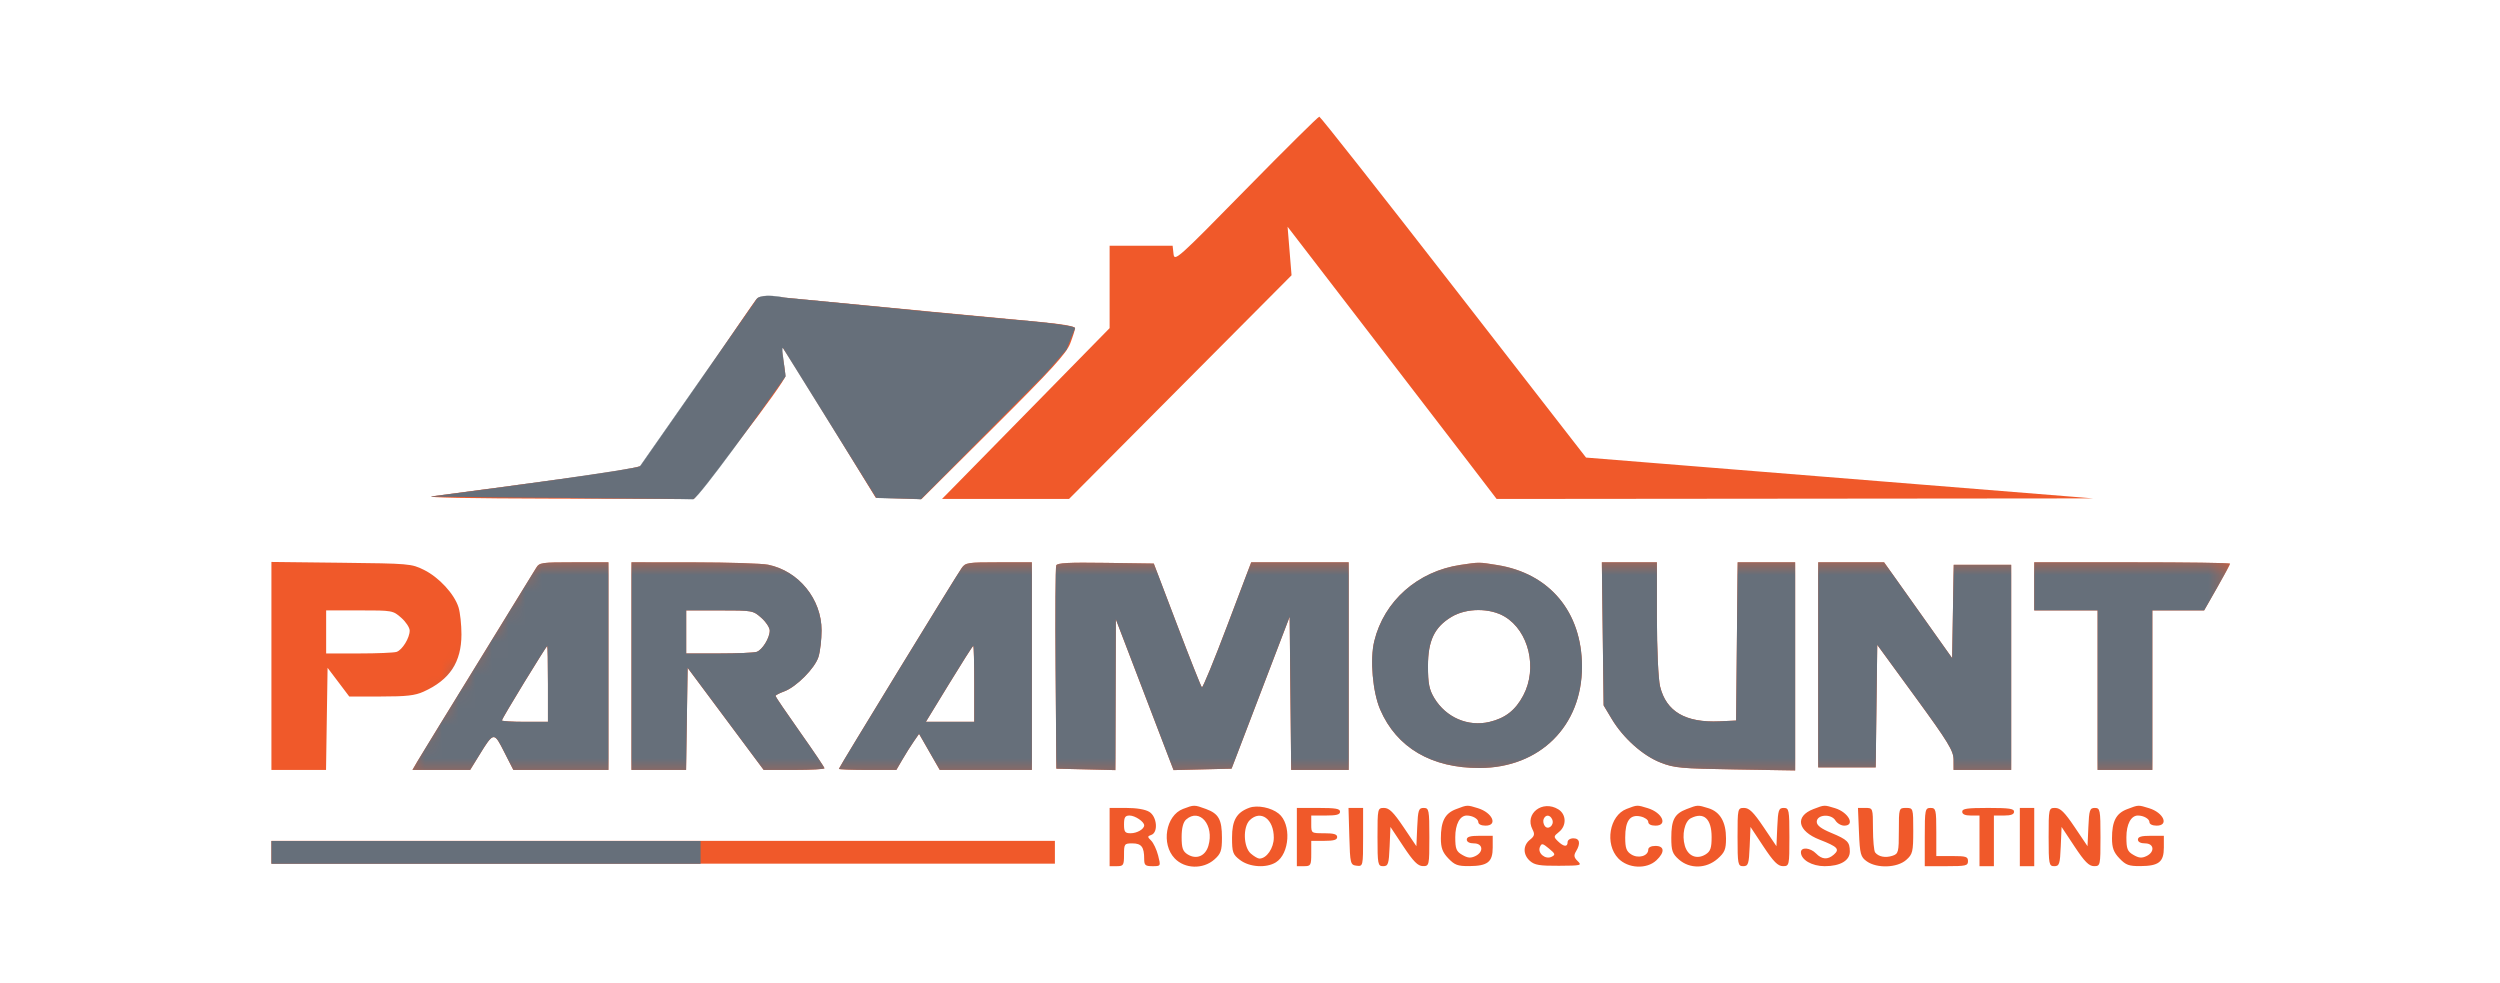 <svg width="150" height="59" viewBox="0 0 150 59" fill="none" xmlns="http://www.w3.org/2000/svg">
<g clip-path="url(#clip0_5256_2131)">
<path fill-rule="evenodd" clip-rule="evenodd" d="M95.162 27.454L87.221 17.23C82.853 11.606 79.225 7.003 79.158 7C79.092 6.997 77.109 8.96 74.751 11.363C70.651 15.543 70.463 15.71 70.412 15.238L70.357 14.744H68.467H66.577V17.216V19.688L62.408 23.939C60.116 26.278 57.853 28.584 57.379 29.065L56.519 29.938H60.33H64.141L70.817 23.227L77.493 16.517L77.374 15.06L77.255 13.604L81.87 19.606C84.409 22.907 87.231 26.582 88.142 27.773L89.798 29.938L107.697 29.921L125.597 29.904L110.379 28.679L95.162 27.454ZM62.472 19.324C59.213 19.021 52.743 18.404 49.427 18.081C45.817 17.73 45.587 17.724 45.367 17.973C45.275 18.077 43.738 20.316 41.952 22.949C40.166 25.581 38.61 27.826 38.494 27.936C38.364 28.06 36.088 28.428 32.598 28.891C29.472 29.306 26.486 29.703 25.963 29.773C25.366 29.854 28.102 29.908 33.322 29.92L41.63 29.938L44.374 26.406C45.883 24.463 47.117 22.736 47.117 22.569C47.117 22.402 47.056 21.923 46.98 21.505C46.904 21.087 46.893 20.789 46.954 20.842C47.015 20.895 48.298 22.946 49.804 25.4L52.544 29.862L53.916 29.906L55.287 29.95L59.606 25.652C63.092 22.183 63.981 21.209 64.214 20.605C64.373 20.193 64.503 19.779 64.503 19.685C64.503 19.578 63.736 19.442 62.472 19.324ZM27.511 36.438C27.257 35.634 26.336 34.637 25.437 34.193C24.684 33.821 24.577 33.812 20.476 33.765L16.285 33.717V39.957V46.197H17.923H19.562L19.608 43.133L19.655 40.069L20.305 40.929L20.955 41.79H22.861C24.392 41.79 24.893 41.733 25.409 41.502C26.98 40.795 27.682 39.737 27.687 38.068C27.688 37.483 27.609 36.749 27.511 36.438ZM36.506 46.197V39.967V33.737H34.438C32.469 33.737 32.36 33.754 32.166 34.079C32.054 34.267 30.468 36.848 28.642 39.815C26.816 42.782 25.192 45.431 25.033 45.703L24.745 46.197H26.477H28.21L28.685 45.422C29.192 44.596 29.426 44.214 29.63 44.226C29.806 44.237 29.96 44.544 30.25 45.114L30.801 46.197H33.653H36.506ZM49.294 37.825C49.295 35.948 47.919 34.257 46.085 33.883C45.712 33.806 43.715 33.743 41.647 33.741L37.888 33.737V39.967V46.197H39.526H41.165L41.211 43.134L41.258 40.071L43.54 43.134L45.821 46.197H47.644C48.647 46.197 49.468 46.151 49.468 46.096C49.468 46.041 48.806 45.061 47.998 43.917C47.191 42.774 46.529 41.802 46.529 41.757C46.529 41.712 46.761 41.591 47.044 41.488C47.776 41.221 48.89 40.101 49.108 39.413C49.209 39.091 49.293 38.376 49.294 37.825ZM61.911 46.197V39.967V33.737H59.927C58.057 33.737 57.93 33.757 57.703 34.079C57.348 34.583 50.332 46.055 50.332 46.131C50.332 46.167 51.108 46.197 52.056 46.197H53.781L54.139 45.58C54.335 45.241 54.642 44.753 54.82 44.496L55.143 44.029L55.764 45.113L56.385 46.197H59.148H61.911ZM72.113 41.24C72.062 41.197 71.392 39.508 70.624 37.487L69.227 33.813L66.343 33.771C64.128 33.739 63.439 33.775 63.374 33.924C63.328 34.03 63.31 36.818 63.335 40.119L63.38 46.121L65.151 46.164L66.923 46.207L66.936 41.681L66.95 37.156L68.681 41.681L70.412 46.207L72.153 46.164L73.894 46.121L75.636 41.562L77.379 37.004L77.424 41.6L77.47 46.197H79.196H80.921V39.967V33.737H77.997H75.072L73.638 37.528C72.85 39.613 72.164 41.283 72.113 41.24ZM94.918 39.989C94.912 36.721 92.98 34.409 89.834 33.902C89.277 33.813 89.013 33.767 88.75 33.766C88.483 33.764 88.215 33.806 87.639 33.892C85.064 34.274 83.044 36.057 82.456 38.468C82.189 39.562 82.359 41.523 82.811 42.573C83.794 44.859 85.895 46.092 88.785 46.081C92.395 46.067 94.925 43.555 94.918 39.989ZM99.604 41.187C99.498 40.754 99.414 38.924 99.414 37.072V33.737H97.762H96.11L96.163 38.03L96.216 42.322L96.706 43.14C97.394 44.289 98.572 45.341 99.636 45.756C100.463 46.08 100.831 46.113 104.123 46.168L107.709 46.227V39.982V33.737H105.984H104.258L104.212 38.485L104.166 43.234L103.179 43.279C101.13 43.373 99.972 42.696 99.604 41.187ZM117.128 39.488L115.087 36.612L113.045 33.737H111.068H109.092V39.891V46.045H110.817H112.542L112.588 42.368L112.635 38.692L114.925 41.829C116.897 44.532 117.214 45.053 117.214 45.582V46.197H118.943H120.671V40.043V33.889H118.947H117.222L117.175 36.688L117.128 39.488ZM133.026 35.26C133.455 34.509 133.806 33.859 133.806 33.816C133.806 33.773 131.162 33.737 127.93 33.737H122.054V35.181V36.624H123.955H125.856V41.41V46.197H127.498H129.14V41.41V36.624H130.693H132.247L133.026 35.26ZM19.569 39.207V37.916V36.624H21.57C23.55 36.624 23.575 36.628 24.076 37.068C24.354 37.312 24.581 37.658 24.581 37.836C24.581 38.276 24.137 38.998 23.795 39.113C23.641 39.164 22.628 39.207 21.542 39.207H19.569ZM41.172 39.207V37.916V36.624H43.173C45.154 36.624 45.178 36.628 45.679 37.068C45.956 37.312 46.184 37.658 46.184 37.836C46.184 38.276 45.74 38.998 45.398 39.113C45.245 39.164 44.23 39.207 43.145 39.207H41.172ZM85.678 39.967C85.678 38.436 86.068 37.624 87.097 37.009C87.994 36.473 89.395 36.469 90.282 36.998C91.734 37.866 92.26 40.097 91.397 41.726C90.927 42.614 90.319 43.09 89.367 43.315C88.08 43.62 86.764 43.052 86.06 41.89C85.752 41.381 85.678 41.008 85.678 39.967ZM30.111 43.224C30.111 43.176 30.714 42.152 31.451 40.948C32.187 39.744 32.809 38.758 32.833 38.755C32.857 38.753 32.876 39.777 32.876 41.031V43.31H31.494C30.733 43.31 30.111 43.271 30.111 43.224ZM55.552 43.31L56.944 41.031C57.709 39.777 58.362 38.751 58.395 38.751C58.428 38.751 58.454 39.777 58.454 41.031V43.31H57.004H55.552ZM73.317 50.269C73.317 49.172 73.121 48.819 72.358 48.539C71.658 48.282 71.644 48.282 70.98 48.536C69.945 48.932 69.658 50.643 70.481 51.503C71.089 52.138 72.18 52.169 72.862 51.57C73.251 51.227 73.317 51.039 73.317 50.269ZM76.549 51.742C77.386 51.227 77.493 49.437 76.723 48.817C76.273 48.453 75.445 48.288 74.959 48.466C74.196 48.744 73.922 49.215 73.922 50.252C73.922 51.143 73.968 51.272 74.407 51.604C74.972 52.031 75.975 52.096 76.549 51.742ZM89.131 49.539C89.889 49.539 89.551 48.76 88.677 48.492C88.353 48.393 88.196 48.341 88.041 48.345C87.877 48.349 87.715 48.415 87.358 48.551C86.697 48.803 86.452 49.276 86.452 50.297C86.452 50.87 86.552 51.141 86.899 51.503C87.283 51.904 87.462 51.97 88.152 51.966C89.262 51.959 89.563 51.721 89.563 50.852V50.147H88.785C88.209 50.147 88.007 50.206 88.007 50.375C88.007 50.517 88.171 50.603 88.439 50.603C88.985 50.603 89.036 51.123 88.514 51.368C88.236 51.499 88.064 51.483 87.737 51.294C87.377 51.087 87.316 50.933 87.316 50.231C87.316 49.455 87.594 48.932 88.005 48.932C88.349 48.932 88.699 49.132 88.699 49.328C88.699 49.452 88.877 49.539 89.131 49.539ZM93.536 49.92C94.005 49.547 93.986 48.861 93.499 48.56C92.549 47.975 91.46 48.821 91.949 49.764C92.099 50.053 92.07 50.167 91.798 50.384C91.37 50.725 91.371 51.281 91.8 51.659C92.081 51.905 92.372 51.953 93.539 51.947C94.881 51.939 94.929 51.927 94.657 51.663C94.437 51.45 94.416 51.32 94.561 51.082C94.849 50.608 94.786 50.299 94.402 50.299C94.21 50.299 94.056 50.4 94.056 50.527C94.056 50.834 93.825 50.814 93.477 50.476C93.208 50.214 93.211 50.179 93.536 49.92ZM99.327 49.539C100.085 49.539 99.747 48.76 98.873 48.492C98.543 48.391 98.385 48.339 98.23 48.344C98.074 48.35 97.92 48.412 97.595 48.536C96.56 48.932 96.273 50.643 97.096 51.503C97.68 52.113 98.796 52.169 99.384 51.619C99.899 51.136 99.874 50.755 99.327 50.755C99.063 50.755 98.895 50.842 98.895 50.978C98.895 51.359 98.306 51.531 97.885 51.271C97.584 51.086 97.513 50.889 97.513 50.244C97.513 49.244 97.803 48.849 98.436 48.988C98.689 49.044 98.895 49.191 98.895 49.314C98.895 49.453 99.061 49.539 99.327 49.539ZM103.561 50.303C103.561 49.316 103.206 48.708 102.504 48.492C102.177 48.392 102.02 48.341 101.864 48.345C101.703 48.349 101.543 48.414 101.199 48.545C100.472 48.823 100.278 49.187 100.278 50.269C100.278 51.039 100.344 51.227 100.733 51.57C101.388 52.146 102.373 52.127 103.056 51.526C103.483 51.151 103.561 50.962 103.561 50.303ZM110.653 49.539C111.331 49.539 110.913 48.739 110.107 48.492C109.78 48.392 109.623 48.341 109.468 48.345C109.307 48.349 109.148 48.413 108.806 48.544C107.671 48.978 107.852 49.866 109.18 50.382C110.258 50.801 110.4 50.951 110.032 51.275C109.664 51.597 109.322 51.577 108.965 51.211C108.618 50.854 108.055 50.807 108.055 51.135C108.055 51.586 108.713 51.971 109.485 51.971C110.416 51.971 110.994 51.632 110.99 51.088C110.987 50.515 110.852 50.38 109.869 49.971C109.26 49.717 109.005 49.522 109.005 49.309C109.005 48.869 109.867 48.805 110.123 49.226C110.228 49.398 110.467 49.539 110.653 49.539ZM129.399 49.539C130.157 49.539 129.819 48.76 128.945 48.492C128.621 48.393 128.464 48.341 128.309 48.345C128.145 48.349 127.982 48.415 127.626 48.551C126.965 48.803 126.72 49.276 126.72 50.297C126.72 50.87 126.82 51.141 127.167 51.503C127.551 51.904 127.73 51.97 128.42 51.966C129.53 51.959 129.831 51.721 129.831 50.852V50.147H129.053C128.477 50.147 128.275 50.206 128.275 50.375C128.275 50.517 128.439 50.603 128.707 50.603C129.253 50.603 129.304 51.123 128.782 51.368C128.504 51.499 128.331 51.483 128.005 51.294C127.645 51.087 127.584 50.933 127.584 50.231C127.584 49.455 127.862 48.932 128.274 48.932C128.617 48.932 128.967 49.132 128.967 49.328C128.967 49.452 129.145 49.539 129.399 49.539ZM69.076 50.095C69.503 49.95 69.423 48.998 68.958 48.712C68.718 48.564 68.2 48.476 67.576 48.476H66.577V50.223V51.971H67.009C67.406 51.971 67.441 51.915 67.441 51.287C67.441 50.634 67.464 50.603 67.941 50.603C68.485 50.603 68.651 50.819 68.651 51.527C68.651 51.915 68.714 51.971 69.151 51.971C69.65 51.971 69.651 51.969 69.487 51.327C69.396 50.973 69.207 50.571 69.066 50.434C68.838 50.213 68.84 50.175 69.076 50.095ZM79.539 48.932C80.192 48.932 80.403 48.876 80.403 48.704C80.403 48.521 80.144 48.476 79.107 48.476H77.811V50.223V51.971H78.243C78.646 51.971 78.675 51.92 78.675 51.211V50.451H79.453C80.028 50.451 80.23 50.392 80.23 50.223C80.23 50.054 80.028 49.995 79.453 49.995C78.679 49.995 78.675 49.992 78.675 49.464V48.932H79.539ZM81.397 51.943C81.781 51.991 81.786 51.97 81.786 50.234V48.476H81.348H80.91L80.959 50.185C81.006 51.827 81.023 51.897 81.397 51.943ZM84.983 50.772L84.21 49.624C83.608 48.73 83.35 48.476 83.043 48.476C82.657 48.476 82.65 48.506 82.65 50.223C82.65 51.857 82.672 51.971 82.988 51.971C83.291 51.971 83.332 51.846 83.377 50.793L83.427 49.615L84.205 50.788C84.806 51.694 85.072 51.962 85.372 51.966C85.753 51.97 85.761 51.935 85.761 50.223C85.761 48.59 85.738 48.476 85.422 48.476C85.121 48.476 85.078 48.6 85.033 49.624L84.983 50.772ZM106.586 50.772L105.813 49.624C105.211 48.73 104.953 48.476 104.646 48.476C104.26 48.476 104.253 48.506 104.253 50.223C104.253 51.857 104.275 51.971 104.591 51.971C104.894 51.971 104.935 51.846 104.98 50.793L105.03 49.615L105.808 50.791C106.412 51.704 106.673 51.967 106.975 51.969C107.356 51.971 107.364 51.935 107.364 50.223C107.364 48.59 107.341 48.476 107.025 48.476C106.724 48.476 106.681 48.6 106.636 49.624L106.586 50.772ZM112.508 51.146C112.438 51.056 112.38 50.419 112.378 49.729C112.376 48.482 112.373 48.476 111.927 48.476H111.478L111.538 49.933C111.592 51.248 111.638 51.418 112.006 51.68C112.619 52.116 113.829 52.074 114.371 51.597C114.759 51.257 114.795 51.107 114.795 49.85C114.795 48.486 114.792 48.476 114.363 48.476C113.934 48.476 113.931 48.486 113.931 49.848C113.931 51.133 113.906 51.229 113.542 51.348C113.121 51.485 112.71 51.405 112.508 51.146ZM116.178 51.363V49.919C116.178 48.577 116.153 48.476 115.832 48.476C115.506 48.476 115.486 48.577 115.486 50.223V51.971H116.782C117.963 51.971 118.079 51.943 118.079 51.667C118.079 51.399 117.963 51.363 117.128 51.363H116.178ZM120.239 48.932C120.661 48.932 120.844 48.863 120.844 48.704C120.844 48.518 120.556 48.476 119.289 48.476C118.021 48.476 117.733 48.518 117.733 48.704C117.733 48.856 117.906 48.932 118.251 48.932H118.77V50.451V51.971H119.202H119.634V50.451V48.932H120.239ZM122.054 51.971V50.223V48.476H121.622H121.19V50.223V51.971H121.622H122.054ZM125.251 50.772L124.478 49.624C123.876 48.73 123.618 48.476 123.311 48.476C122.925 48.476 122.918 48.506 122.918 50.223C122.918 51.857 122.94 51.971 123.256 51.971C123.559 51.971 123.6 51.846 123.645 50.793L123.695 49.615L124.473 50.791C125.077 51.704 125.338 51.967 125.64 51.969C126.021 51.971 126.029 51.935 126.029 50.223C126.029 48.59 126.006 48.476 125.69 48.476C125.389 48.476 125.346 48.6 125.302 49.624L125.251 50.772ZM67.839 49.995C67.5 49.995 67.441 49.917 67.441 49.464C67.441 49.04 67.509 48.932 67.775 48.932C68.101 48.932 68.651 49.301 68.651 49.52C68.651 49.745 68.224 49.995 67.839 49.995ZM70.898 50.225C70.898 49.686 70.99 49.328 71.169 49.17C71.979 48.459 72.868 49.512 72.503 50.75C72.321 51.366 71.787 51.589 71.263 51.267C70.968 51.085 70.898 50.884 70.898 50.225ZM75.045 51.211C74.602 50.821 74.567 49.617 74.986 49.209C75.644 48.571 76.428 49.14 76.428 50.257C76.428 50.889 75.998 51.515 75.564 51.515C75.469 51.515 75.236 51.378 75.045 51.211ZM92.682 49.552C92.6 49.435 92.573 49.247 92.622 49.135C92.742 48.86 93.007 48.878 93.134 49.17C93.28 49.504 92.884 49.839 92.682 49.552ZM101.092 50.75C100.899 50.095 101.075 49.285 101.451 49.093C102.225 48.696 102.697 49.125 102.697 50.225C102.697 50.884 102.627 51.085 102.332 51.267C101.808 51.589 101.274 51.366 101.092 50.75ZM63.294 51.819V51.135V50.451H39.789H16.285V51.135V51.819H39.789H63.294ZM93.092 51.409C92.72 51.592 92.237 51.183 92.395 50.82C92.499 50.583 92.551 50.592 92.941 50.914C93.322 51.229 93.34 51.287 93.092 51.409Z" fill="#F0592A"/>
<path d="M63.984 20.982C64.122 20.617 64.387 19.969 64.502 19.691C64.433 19.508 61.824 19.26 60.527 19.159L55.688 18.703L47.133 17.867C45.889 17.624 45.463 17.817 45.405 17.943L45.146 18.323L38.406 27.972C38.198 28.154 29.966 29.263 25.876 29.795L41.603 29.947C42.087 29.643 45.492 24.907 47.133 22.578L46.961 21.286C46.892 20.739 46.989 20.855 47.047 20.982L52.578 29.871L55.256 29.947L62.342 22.805C62.619 22.562 63.552 21.489 63.984 20.982Z" fill="#666F7A" stroke="#666F7A" stroke-width="0.012"/>
<mask id="mask0_5256_2131" style="mask-type:alpha" maskUnits="userSpaceOnUse" x="23" y="33" width="111" height="14">
<path d="M31.929 33.44H133.722V46.659H23.72L31.929 33.44Z" fill="#666F7A"/>
</mask>
<g mask="url(#mask0_5256_2131)">
<path fill-rule="evenodd" clip-rule="evenodd" d="M95.163 27.454L87.222 17.229C82.854 11.606 79.226 7.003 79.159 7C79.093 6.996 77.109 8.96 74.752 11.363C70.652 15.542 70.464 15.71 70.412 15.237L70.358 14.743H68.468H66.578V17.215V19.687L62.409 23.939C60.117 26.277 57.854 28.584 57.38 29.064L56.52 29.938H60.331H64.142L70.818 23.227L77.494 16.516L77.375 15.06L77.256 13.604L81.871 19.606C84.41 22.907 87.232 26.582 88.143 27.773L89.799 29.938L107.698 29.921L125.598 29.904L110.38 28.679L95.163 27.454ZM62.473 19.324C59.214 19.02 52.744 18.404 49.428 18.081C45.818 17.729 45.588 17.723 45.368 17.972C45.276 18.077 43.739 20.316 41.953 22.948C40.167 25.581 38.611 27.825 38.495 27.936C38.365 28.059 36.089 28.428 32.599 28.891C29.473 29.305 26.487 29.703 25.964 29.773C25.367 29.853 28.103 29.908 33.322 29.919L41.631 29.938L44.375 26.405C45.884 24.462 47.118 22.736 47.118 22.569C47.118 22.401 47.057 21.923 46.981 21.505C46.905 21.087 46.894 20.788 46.955 20.841C47.016 20.894 48.299 22.945 49.805 25.4L52.545 29.862L53.917 29.906L55.288 29.95L59.607 25.651C63.093 22.183 63.982 21.208 64.215 20.604C64.374 20.192 64.504 19.778 64.504 19.684C64.504 19.578 63.737 19.442 62.473 19.324ZM27.512 36.437C27.258 35.633 26.337 34.636 25.438 34.192C24.685 33.821 24.578 33.812 20.477 33.765L16.286 33.717V39.957V46.196H17.924H19.563L19.609 43.132L19.656 40.068L20.306 40.929L20.956 41.79H22.862C24.393 41.79 24.895 41.733 25.41 41.502C26.981 40.795 27.683 39.736 27.688 38.067C27.689 37.482 27.61 36.749 27.512 36.437ZM36.507 46.196V39.966V33.737H34.439C32.47 33.737 32.361 33.753 32.167 34.078C32.055 34.267 30.469 36.848 28.643 39.814C26.817 42.781 25.193 45.431 25.034 45.702L24.746 46.196H26.478H28.211L28.686 45.422C29.193 44.596 29.427 44.213 29.631 44.226C29.807 44.237 29.961 44.543 30.251 45.114L30.802 46.196H33.654H36.507ZM49.295 37.825C49.297 35.947 47.92 34.256 46.086 33.882C45.712 33.806 43.716 33.742 41.648 33.74L37.889 33.737V39.966V46.196H39.527H41.166L41.212 43.133L41.259 40.07L43.541 43.133L45.822 46.196H47.645C48.648 46.196 49.468 46.151 49.468 46.096C49.468 46.041 48.807 45.06 47.999 43.917C47.191 42.774 46.53 41.801 46.53 41.757C46.53 41.712 46.762 41.59 47.045 41.487C47.777 41.22 48.891 40.101 49.109 39.413C49.21 39.09 49.294 38.376 49.295 37.825ZM61.912 46.196V39.966V33.737H59.928C58.058 33.737 57.931 33.756 57.704 34.078C57.349 34.583 50.333 46.054 50.333 46.131C50.333 46.167 51.109 46.196 52.057 46.196H53.782L54.14 45.58C54.336 45.24 54.643 44.753 54.821 44.496L55.144 44.028L55.765 45.112L56.386 46.196H59.149H61.912ZM72.114 41.239C72.063 41.196 71.393 39.508 70.625 37.487L69.228 33.812L66.344 33.771C64.129 33.739 63.44 33.774 63.375 33.923C63.328 34.03 63.311 36.818 63.336 40.119L63.381 46.12L65.152 46.163L66.924 46.207L66.938 41.681L66.951 37.155L68.682 41.681L70.413 46.206L72.154 46.163L73.895 46.12L75.637 41.562L77.379 37.003L77.425 41.6L77.471 46.196H79.197H80.922V39.966V33.737H77.998H75.073L73.639 37.528C72.851 39.612 72.165 41.283 72.114 41.239ZM94.919 39.988C94.913 36.721 92.981 34.408 89.835 33.902C89.278 33.812 89.014 33.767 88.751 33.765C88.484 33.763 88.216 33.806 87.64 33.891C85.064 34.274 83.045 36.057 82.457 38.468C82.19 39.561 82.36 41.523 82.812 42.573C83.796 44.858 85.896 46.092 88.786 46.08C92.396 46.067 94.926 43.554 94.919 39.988ZM99.605 41.187C99.499 40.754 99.415 38.923 99.415 37.072V33.737H97.763H96.111L96.164 38.029L96.217 42.321L96.707 43.14C97.395 44.288 98.573 45.34 99.637 45.756C100.464 46.079 100.832 46.113 104.124 46.167L107.71 46.227V39.982V33.737H105.985H104.259L104.213 38.485L104.167 43.233L103.18 43.279C101.131 43.373 99.973 42.696 99.605 41.187ZM117.129 39.487L115.088 36.612L113.046 33.737H111.069H109.093V39.89V46.044H110.818H112.543L112.589 42.368L112.636 38.691L114.926 41.829C116.898 44.532 117.215 45.052 117.215 45.581V46.196H118.944H120.672V40.042V33.889H118.948H117.223L117.176 36.688L117.129 39.487ZM133.027 35.259C133.456 34.509 133.807 33.859 133.807 33.816C133.807 33.772 131.163 33.737 127.931 33.737H122.055V35.18V36.624H123.956H125.857V41.41V46.196H127.499H129.14V41.41V36.624H130.694H132.248L133.027 35.259ZM19.57 39.207V37.915V36.624H21.571C23.552 36.624 23.576 36.628 24.076 37.068C24.354 37.312 24.582 37.657 24.582 37.835C24.582 38.275 24.138 38.997 23.796 39.112C23.642 39.164 22.628 39.207 21.543 39.207H19.57ZM41.173 39.207V37.915V36.624H43.174C45.154 36.624 45.179 36.628 45.68 37.068C45.958 37.312 46.185 37.657 46.185 37.835C46.185 38.275 45.741 38.997 45.399 39.112C45.245 39.164 44.231 39.207 43.146 39.207H41.173ZM85.679 39.966C85.679 38.435 86.069 37.623 87.098 37.008C87.995 36.473 89.396 36.468 90.283 36.998C91.735 37.865 92.261 40.096 91.398 41.726C90.928 42.613 90.32 43.089 89.368 43.315C88.081 43.619 86.765 43.052 86.061 41.889C85.754 41.381 85.679 41.007 85.679 39.966ZM30.112 43.223C30.112 43.175 30.715 42.152 31.451 40.948C32.188 39.744 32.81 38.757 32.834 38.755C32.858 38.752 32.877 39.776 32.877 41.03V43.309H31.495C30.734 43.309 30.112 43.27 30.112 43.223ZM55.553 43.309L56.945 41.03C57.71 39.776 58.363 38.751 58.396 38.751C58.429 38.751 58.455 39.776 58.455 41.03V43.309H57.005H55.553ZM73.318 50.268C73.318 49.172 73.123 48.819 72.359 48.538C71.659 48.281 71.645 48.281 70.981 48.536C69.946 48.932 69.659 50.642 70.482 51.502C71.09 52.138 72.181 52.168 72.863 51.57C73.252 51.227 73.318 51.039 73.318 50.268ZM76.55 51.742C77.387 51.227 77.493 49.437 76.724 48.816C76.274 48.453 75.446 48.288 74.96 48.465C74.196 48.744 73.923 49.215 73.923 50.252C73.923 51.142 73.969 51.272 74.408 51.603C74.973 52.031 75.976 52.095 76.55 51.742ZM89.132 49.539C89.89 49.539 89.552 48.759 88.678 48.491C88.354 48.392 88.197 48.341 88.042 48.345C87.878 48.348 87.716 48.414 87.359 48.55C86.698 48.803 86.453 49.276 86.453 50.297C86.453 50.869 86.553 51.14 86.9 51.502C87.284 51.904 87.463 51.969 88.153 51.965C89.263 51.958 89.564 51.721 89.564 50.852V50.147H88.786C88.21 50.147 88.008 50.206 88.008 50.375C88.008 50.517 88.171 50.602 88.44 50.602C88.986 50.602 89.037 51.122 88.515 51.368C88.237 51.498 88.064 51.482 87.737 51.294C87.378 51.087 87.317 50.932 87.317 50.23C87.317 49.454 87.595 48.931 88.006 48.931C88.35 48.931 88.699 49.131 88.699 49.327C88.699 49.452 88.878 49.539 89.132 49.539ZM93.537 49.92C94.006 49.547 93.987 48.86 93.5 48.56C92.55 47.975 91.461 48.82 91.95 49.764C92.1 50.052 92.072 50.167 91.799 50.384C91.371 50.724 91.372 51.281 91.801 51.658C92.082 51.905 92.373 51.953 93.54 51.946C94.882 51.938 94.93 51.926 94.658 51.663C94.438 51.449 94.417 51.319 94.562 51.081C94.85 50.607 94.787 50.298 94.403 50.298C94.211 50.298 94.057 50.4 94.057 50.527C94.057 50.834 93.826 50.814 93.478 50.475C93.209 50.214 93.212 50.178 93.537 49.92ZM99.328 49.539C100.086 49.539 99.748 48.759 98.874 48.491C98.544 48.39 98.386 48.339 98.231 48.344C98.075 48.349 97.921 48.411 97.596 48.536C96.561 48.932 96.274 50.642 97.097 51.502C97.68 52.112 98.796 52.169 99.385 51.618C99.9 51.136 99.875 50.755 99.328 50.755C99.064 50.755 98.896 50.841 98.896 50.977C98.896 51.359 98.307 51.53 97.886 51.27C97.585 51.085 97.513 50.888 97.513 50.243C97.513 49.243 97.805 48.848 98.437 48.988C98.69 49.043 98.896 49.19 98.896 49.314C98.896 49.453 99.062 49.539 99.328 49.539ZM103.562 50.303C103.562 49.315 103.207 48.707 102.505 48.492C102.178 48.392 102.021 48.34 101.865 48.344C101.704 48.349 101.544 48.413 101.2 48.545C100.473 48.823 100.279 49.187 100.279 50.268C100.279 51.039 100.345 51.227 100.734 51.57C101.389 52.145 102.374 52.127 103.057 51.526C103.484 51.15 103.562 50.961 103.562 50.303ZM110.654 49.539C111.332 49.539 110.914 48.739 110.108 48.491C109.781 48.391 109.624 48.34 109.469 48.344C109.308 48.349 109.149 48.413 108.807 48.544C107.672 48.978 107.853 49.865 109.181 50.382C110.259 50.801 110.401 50.95 110.033 51.274C109.665 51.597 109.323 51.576 108.966 51.21C108.619 50.854 108.056 50.807 108.056 51.134C108.056 51.586 108.714 51.97 109.486 51.97C110.417 51.97 110.995 51.631 110.991 51.088C110.987 50.514 110.853 50.38 109.87 49.971C109.261 49.717 109.006 49.521 109.006 49.309C109.006 48.868 109.868 48.804 110.124 49.226C110.229 49.398 110.468 49.539 110.654 49.539ZM129.4 49.539C130.158 49.539 129.82 48.759 128.946 48.491C128.622 48.392 128.465 48.341 128.31 48.345C128.146 48.348 127.983 48.414 127.627 48.55C126.966 48.803 126.721 49.276 126.721 50.297C126.721 50.869 126.821 51.14 127.168 51.502C127.552 51.904 127.731 51.969 128.421 51.965C129.531 51.958 129.832 51.721 129.832 50.852V50.147H129.054C128.478 50.147 128.276 50.206 128.276 50.375C128.276 50.517 128.44 50.602 128.708 50.602C129.254 50.602 129.305 51.122 128.783 51.368C128.505 51.498 128.332 51.482 128.006 51.294C127.646 51.087 127.585 50.932 127.585 50.23C127.585 49.454 127.863 48.931 128.275 48.931C128.618 48.931 128.968 49.131 128.968 49.327C128.968 49.452 129.146 49.539 129.4 49.539ZM69.076 50.094C69.504 49.95 69.423 48.998 68.959 48.712C68.719 48.564 68.201 48.475 67.576 48.475H66.578V50.223V51.97H67.01C67.407 51.97 67.442 51.914 67.442 51.286C67.442 50.634 67.465 50.602 67.942 50.602C68.486 50.602 68.652 50.818 68.652 51.527C68.652 51.915 68.715 51.97 69.152 51.97C69.651 51.97 69.652 51.968 69.488 51.327C69.397 50.973 69.208 50.571 69.067 50.434C68.839 50.213 68.84 50.174 69.076 50.094ZM79.54 48.931C80.193 48.931 80.404 48.876 80.404 48.703C80.404 48.521 80.145 48.475 79.108 48.475H77.812V50.223V51.97H78.244C78.647 51.97 78.676 51.919 78.676 51.21V50.45H79.454C80.029 50.45 80.231 50.392 80.231 50.223C80.231 50.054 80.029 49.995 79.454 49.995C78.68 49.995 78.676 49.992 78.676 49.463V48.931H79.54ZM81.398 51.943C81.782 51.991 81.787 51.969 81.787 50.233V48.475H81.349H80.911L80.96 50.185C81.007 51.827 81.024 51.896 81.398 51.943ZM84.984 50.772L84.211 49.623C83.609 48.729 83.351 48.475 83.044 48.475C82.658 48.475 82.651 48.506 82.651 50.223C82.651 51.856 82.673 51.97 82.989 51.97C83.291 51.97 83.333 51.845 83.378 50.792L83.428 49.615L84.206 50.788C84.807 51.693 85.073 51.962 85.373 51.965C85.754 51.97 85.762 51.935 85.762 50.223C85.762 48.589 85.739 48.475 85.423 48.475C85.122 48.475 85.079 48.6 85.034 49.623L84.984 50.772ZM106.587 50.772L105.814 49.623C105.212 48.729 104.954 48.475 104.647 48.475C104.261 48.475 104.254 48.506 104.254 50.223C104.254 51.856 104.276 51.97 104.592 51.97C104.894 51.97 104.936 51.845 104.981 50.792L105.031 49.615L105.809 50.791C106.413 51.703 106.674 51.967 106.976 51.968C107.357 51.97 107.365 51.934 107.365 50.223C107.365 48.589 107.342 48.475 107.026 48.475C106.725 48.475 106.682 48.6 106.637 49.623L106.587 50.772ZM112.509 51.146C112.439 51.056 112.381 50.419 112.379 49.729C112.377 48.481 112.374 48.475 111.928 48.475H111.479L111.539 49.932C111.593 51.247 111.639 51.418 112.007 51.68C112.62 52.116 113.83 52.074 114.372 51.597C114.76 51.256 114.796 51.107 114.796 49.85C114.796 48.485 114.793 48.475 114.364 48.475C113.935 48.475 113.932 48.485 113.932 49.848C113.932 51.132 113.907 51.228 113.543 51.347C113.122 51.485 112.711 51.405 112.509 51.146ZM116.179 51.362V49.919C116.179 48.577 116.154 48.475 115.833 48.475C115.507 48.475 115.487 48.577 115.487 50.223V51.97H116.783C117.964 51.97 118.08 51.943 118.08 51.666C118.08 51.399 117.964 51.362 117.129 51.362H116.179ZM120.24 48.931C120.662 48.931 120.845 48.862 120.845 48.703C120.845 48.517 120.557 48.475 119.29 48.475C118.022 48.475 117.734 48.517 117.734 48.703C117.734 48.855 117.907 48.931 118.252 48.931H118.771V50.45V51.97H119.203H119.635V50.45V48.931H120.24ZM122.055 51.97V50.223V48.475H121.623H121.191V50.223V51.97H121.623H122.055ZM125.252 50.772L124.479 49.623C123.877 48.729 123.619 48.475 123.312 48.475C122.926 48.475 122.919 48.506 122.919 50.223C122.919 51.856 122.941 51.97 123.257 51.97C123.56 51.97 123.601 51.845 123.646 50.792L123.696 49.615L124.474 50.791C125.078 51.703 125.339 51.967 125.641 51.968C126.022 51.97 126.03 51.934 126.03 50.223C126.03 48.589 126.007 48.475 125.691 48.475C125.39 48.475 125.347 48.6 125.303 49.623L125.252 50.772ZM67.84 49.995C67.501 49.995 67.442 49.917 67.442 49.463C67.442 49.039 67.51 48.931 67.776 48.931C68.102 48.931 68.652 49.3 68.652 49.519C68.652 49.745 68.225 49.995 67.84 49.995ZM70.899 50.225C70.899 49.685 70.991 49.328 71.17 49.17C71.98 48.458 72.869 49.511 72.504 50.749C72.322 51.366 71.788 51.589 71.264 51.266C70.969 51.084 70.899 50.884 70.899 50.225ZM75.046 51.21C74.603 50.821 74.567 49.617 74.987 49.209C75.644 48.57 76.429 49.14 76.429 50.257C76.429 50.889 75.999 51.514 75.565 51.514C75.47 51.514 75.237 51.377 75.046 51.21ZM92.683 49.551C92.601 49.434 92.574 49.247 92.623 49.135C92.743 48.86 93.008 48.877 93.135 49.169C93.281 49.503 92.885 49.838 92.683 49.551ZM101.093 50.749C100.9 50.095 101.076 49.285 101.452 49.092C102.226 48.695 102.698 49.125 102.698 50.225C102.698 50.884 102.628 51.084 102.333 51.266C101.809 51.589 101.275 51.366 101.093 50.749ZM63.294 51.818V51.134V50.45H39.79H16.286V51.134V51.818H39.79H63.294ZM93.093 51.409C92.721 51.591 92.238 51.182 92.396 50.82C92.5 50.582 92.552 50.592 92.942 50.913C93.323 51.228 93.341 51.287 93.093 51.409Z" fill="#666F7A"/>
</g>
<path d="M42.035 50.459H16.284V51.827H42.035V50.459Z" fill="#666F7A"/>
</g>
<defs>
<clipPath id="clip0_5256_2131">
<rect width="118" height="45" fill="white" transform="translate(16 7)"/>
</clipPath>
</defs>
</svg>
